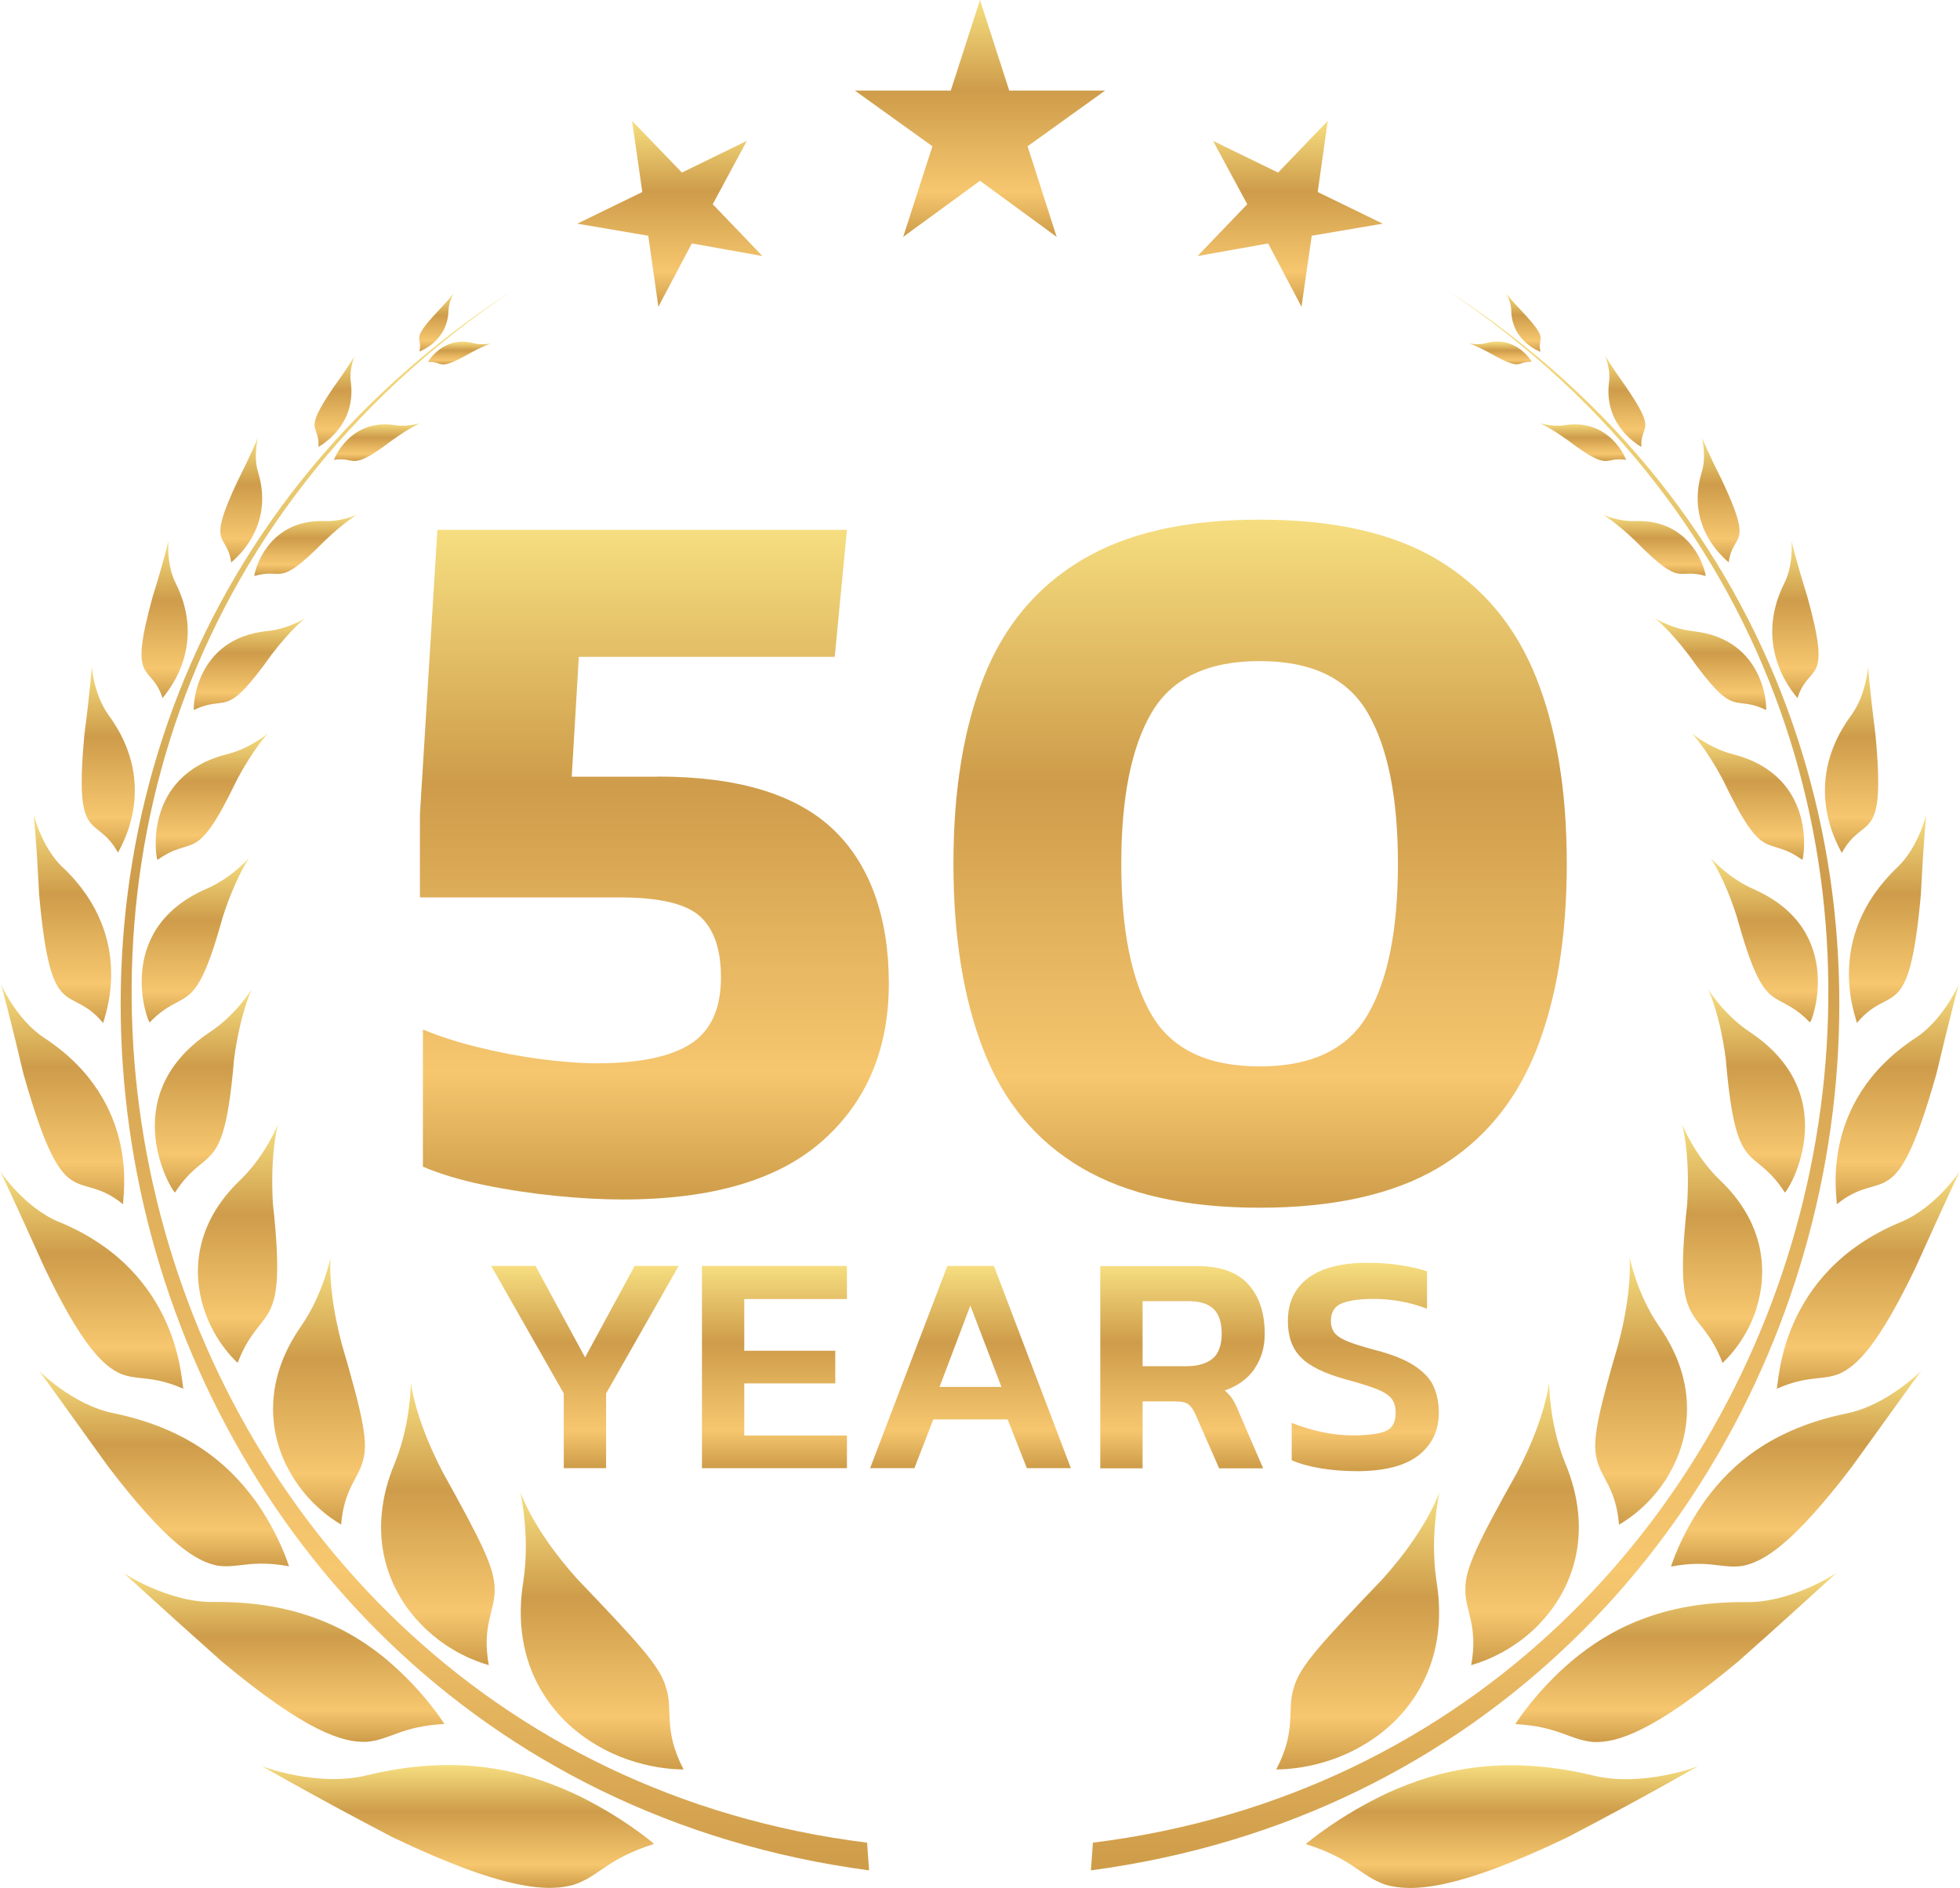 <?xml version="1.0" encoding="UTF-8"?><svg id="_レイヤー_2" xmlns="http://www.w3.org/2000/svg" xmlns:xlink="http://www.w3.org/1999/xlink" viewBox="0 0 138.02 132.93"><defs><style>.cls-1{fill:url(#_裼隯澵_胙琅韃炅_6-28);}.cls-1,.cls-2,.cls-3,.cls-4,.cls-5,.cls-6,.cls-7,.cls-8,.cls-9,.cls-10,.cls-11,.cls-12,.cls-13,.cls-14,.cls-15,.cls-16,.cls-17,.cls-18,.cls-19,.cls-20,.cls-21,.cls-22,.cls-23,.cls-24,.cls-25,.cls-26,.cls-27,.cls-28,.cls-29,.cls-30,.cls-31,.cls-32,.cls-33,.cls-34,.cls-35,.cls-36,.cls-37,.cls-38,.cls-39,.cls-40,.cls-41,.cls-42,.cls-43,.cls-44,.cls-45,.cls-46,.cls-47,.cls-48,.cls-49,.cls-50,.cls-51,.cls-52,.cls-53,.cls-54,.cls-55,.cls-56{stroke-width:0px;}.cls-2{fill:url(#_裼隯澵_胙琅韃炅_6-4);}.cls-3{fill:url(#_裼隯澵_胙琅韃炅_6-7);}.cls-4{fill:url(#_裼隯澵_胙琅韃炅_6-37);}.cls-5{fill:url(#_裼隯澵_胙琅韃炅_6-40);}.cls-6{fill:url(#_裼隯澵_胙琅韃炅_6-2);}.cls-7{fill:url(#_裼隯澵_胙琅韃炅_6-11);}.cls-8{fill:url(#_裼隯澵_胙琅韃炅_6-8);}.cls-9{fill:url(#_裼隯澵_胙琅韃炅_6-24);}.cls-10{fill:url(#_裼隯澵_胙琅韃炅_6-34);}.cls-11{fill:url(#_裼隯澵_胙琅韃炅_6-43);}.cls-12{fill:url(#_裼隯澵_胙琅韃炅_6-14);}.cls-13{fill:url(#_裼隯澵_胙琅韃炅_6-46);}.cls-14{fill:url(#_裼隯澵_胙琅韃炅_6-15);}.cls-15{fill:url(#_裼隯澵_胙琅韃炅_6-50);}.cls-16{fill:url(#_裼隯澵_胙琅韃炅_6-41);}.cls-17{fill:url(#_裼隯澵_胙琅韃炅_6-54);}.cls-18{fill:url(#_裼隯澵_胙琅韃炅_6-29);}.cls-19{fill:url(#_裼隯澵_胙琅韃炅_6-25);}.cls-20{fill:url(#_裼隯澵_胙琅韃炅_6-17);}.cls-21{fill:url(#_裼隯澵_胙琅韃炅_6-19);}.cls-22{fill:url(#_裼隯澵_胙琅韃炅_6-5);}.cls-23{fill:url(#_裼隯澵_胙琅韃炅_6-26);}.cls-24{fill:url(#_裼隯澵_胙琅韃炅_6-49);}.cls-25{fill:url(#_裼隯澵_胙琅韃炅_6-18);}.cls-26{fill:url(#_裼隯澵_胙琅韃炅_6-22);}.cls-27{fill:url(#_裼隯澵_胙琅韃炅_6-21);}.cls-28{fill:url(#_裼隯澵_胙琅韃炅_6-45);}.cls-29{fill:url(#_裼隯澵_胙琅韃炅_6-53);}.cls-30{fill:url(#_裼隯澵_胙琅韃炅_6-13);}.cls-31{fill:url(#_裼隯澵_胙琅韃炅_6-35);}.cls-32{fill:url(#_裼隯澵_胙琅韃炅_6-42);}.cls-33{fill:url(#_裼隯澵_胙琅韃炅_6-44);}.cls-34{fill:url(#_裼隯澵_胙琅韃炅_6-51);}.cls-35{fill:url(#_裼隯澵_胙琅韃炅_6-39);}.cls-36{fill:url(#_裼隯澵_胙琅韃炅_6-9);}.cls-37{fill:url(#_裼隯澵_胙琅韃炅_6-47);}.cls-38{fill:url(#_裼隯澵_胙琅韃炅_6-3);}.cls-39{fill:url(#_裼隯澵_胙琅韃炅_6-12);}.cls-40{fill:url(#_裼隯澵_胙琅韃炅_6-30);}.cls-41{fill:url(#_裼隯澵_胙琅韃炅_6-23);}.cls-42{fill:url(#_裼隯澵_胙琅韃炅_6-27);}.cls-43{fill:url(#_裼隯澵_胙琅韃炅_6-36);}.cls-44{fill:url(#_裼隯澵_胙琅韃炅_6-38);}.cls-45{fill:url(#_裼隯澵_胙琅韃炅_6-56);}.cls-46{fill:url(#_裼隯澵_胙琅韃炅_6-20);}.cls-47{fill:url(#_裼隯澵_胙琅韃炅_6-6);}.cls-48{fill:url(#_裼隯澵_胙琅韃炅_6-55);}.cls-49{fill:url(#_裼隯澵_胙琅韃炅_6-10);}.cls-50{fill:url(#_裼隯澵_胙琅韃炅_6-16);}.cls-51{fill:url(#_裼隯澵_胙琅韃炅_6-33);}.cls-52{fill:url(#_裼隯澵_胙琅韃炅_6-31);}.cls-53{fill:url(#_裼隯澵_胙琅韃炅_6);}.cls-54{fill:url(#_裼隯澵_胙琅韃炅_6-32);}.cls-55{fill:url(#_裼隯澵_胙琅韃炅_6-48);}.cls-56{fill:url(#_裼隯澵_胙琅韃炅_6-52);}</style><linearGradient id="_裼隯澵_胙琅韃炅_6" x1="46.1" y1="37.32" x2="46.1" y2="84.47" gradientUnits="userSpaceOnUse"><stop offset="0" stop-color="#f6de80"/><stop offset=".38" stop-color="#ce9c4a"/><stop offset=".81" stop-color="#f6c76f"/><stop offset="1" stop-color="#ce9c49"/></linearGradient><linearGradient id="_裼隯澵_胙琅韃炅_6-2" x1="88.74" y1="36.6" x2="88.74" y2="85.05" xlink:href="#_裼隯澵_胙琅韃炅_6"/><linearGradient id="_裼隯澵_胙琅韃炅_6-3" x1="105.83" y1="124.28" x2="105.83" y2="132.93" xlink:href="#_裼隯澵_胙琅韃炅_6"/><linearGradient id="_裼隯澵_胙琅韃炅_6-4" x1="95.62" y1="105.11" x2="95.62" y2="124.6" xlink:href="#_裼隯澵_胙琅韃炅_6"/><linearGradient id="_裼隯澵_胙琅韃炅_6-5" x1="118.06" y1="110.71" x2="118.06" y2="122.66" xlink:href="#_裼隯澵_胙琅韃炅_6"/><linearGradient id="_裼隯澵_胙琅韃炅_6-6" x1="107.18" y1="97.39" x2="107.18" y2="117.25" xlink:href="#_裼隯澵_胙琅韃炅_6"/><linearGradient id="_裼隯澵_胙琅韃炅_6-7" x1="126.5" y1="96.47" x2="126.5" y2="110.31" xlink:href="#_裼隯澵_胙琅韃炅_6"/><linearGradient id="_裼隯澵_胙琅韃炅_6-8" x1="115.56" y1="88.57" x2="115.56" y2="107.36" xlink:href="#_裼隯澵_胙琅韃炅_6"/><linearGradient id="_裼隯澵_胙琅韃炅_6-9" x1="131.56" y1="82.45" x2="131.56" y2="97.79" xlink:href="#_裼隯澵_胙琅韃炅_6"/><linearGradient id="_裼隯澵_胙琅韃炅_6-10" x1="121.27" y1="79.18" x2="121.27" y2="95.97" xlink:href="#_裼隯澵_胙琅韃炅_6"/><linearGradient id="_裼隯澵_胙琅韃炅_6-11" x1="133.61" y1="69.28" x2="133.61" y2="84.8" xlink:href="#_裼隯澵_胙琅韃炅_6"/><linearGradient id="_裼隯澵_胙琅韃炅_6-12" x1="123.7" y1="69.68" x2="123.7" y2="83.97" xlink:href="#_裼隯澵_胙琅韃炅_6"/><linearGradient id="_裼隯澵_胙琅韃炅_6-13" x1="132.92" y1="57.35" x2="132.92" y2="72.04" xlink:href="#_裼隯澵_胙琅韃炅_6"/><linearGradient id="_裼隯澵_胙琅韃炅_6-14" x1="124.25" y1="60.41" x2="124.25" y2="71.98" xlink:href="#_裼隯澵_胙琅韃炅_6"/><linearGradient id="_裼隯澵_胙琅韃炅_6-15" x1="130.39" y1="46.91" x2="130.39" y2="60.05" xlink:href="#_裼隯澵_胙琅韃炅_6"/><linearGradient id="_裼隯澵_胙琅韃炅_6-16" x1="123.1" y1="51.64" x2="123.1" y2="60.54" xlink:href="#_裼隯澵_胙琅韃炅_6"/><linearGradient id="_裼隯澵_胙琅韃炅_6-17" x1="126.43" y1="38.06" x2="126.43" y2="49.16" xlink:href="#_裼隯澵_胙琅韃炅_6"/><linearGradient id="_裼隯澵_胙琅韃炅_6-18" x1="120.45" y1="43.54" x2="120.45" y2="49.99" xlink:href="#_裼隯澵_胙琅韃炅_6"/><linearGradient id="_裼隯澵_胙琅韃炅_6-19" x1="121.02" y1="30.79" x2="121.02" y2="39.6" xlink:href="#_裼隯澵_胙琅韃炅_6"/><linearGradient id="_裼隯澵_胙琅韃炅_6-20" x1="116.5" y1="36.24" x2="116.5" y2="40.56" xlink:href="#_裼隯澵_胙琅韃炅_6"/><linearGradient id="_裼隯澵_胙琅韃炅_6-21" x1="114.45" y1="25.03" x2="114.45" y2="31.47" xlink:href="#_裼隯澵_胙琅韃炅_6"/><linearGradient id="_裼隯澵_胙琅韃炅_6-22" x1="111.46" y1="29.78" x2="111.46" y2="32.46" xlink:href="#_裼隯澵_胙琅韃炅_6"/><linearGradient id="_裼隯澵_胙琅韃炅_6-23" x1="107.27" y1="20.64" x2="107.27" y2="24.77" xlink:href="#_裼隯澵_胙琅韃炅_6"/><linearGradient id="_裼隯澵_胙琅韃炅_6-24" x1="105.64" y1="24.06" x2="105.64" y2="25.66" xlink:href="#_裼隯澵_胙琅韃炅_6"/><linearGradient id="_裼隯澵_胙琅韃炅_6-25" x1="32.19" y1="124.28" x2="32.19" y2="132.93" xlink:href="#_裼隯澵_胙琅韃炅_6"/><linearGradient id="_裼隯澵_胙琅韃炅_6-26" x1="42.4" y1="105.11" x2="42.4" y2="124.6" xlink:href="#_裼隯澵_胙琅韃炅_6"/><linearGradient id="_裼隯澵_胙琅韃炅_6-27" x1="19.96" y1="110.71" x2="19.96" y2="122.66" xlink:href="#_裼隯澵_胙琅韃炅_6"/><linearGradient id="_裼隯澵_胙琅韃炅_6-28" x1="30.83" y1="97.39" x2="30.83" y2="117.25" xlink:href="#_裼隯澵_胙琅韃炅_6"/><linearGradient id="_裼隯澵_胙琅韃炅_6-29" x1="11.52" y1="96.47" x2="11.52" y2="110.31" xlink:href="#_裼隯澵_胙琅韃炅_6"/><linearGradient id="_裼隯澵_胙琅韃炅_6-30" x1="22.46" y1="88.57" x2="22.46" y2="107.36" xlink:href="#_裼隯澵_胙琅韃炅_6"/><linearGradient id="_裼隯澵_胙琅韃炅_6-31" x1="6.46" y1="82.45" x2="6.46" y2="97.79" xlink:href="#_裼隯澵_胙琅韃炅_6"/><linearGradient id="_裼隯澵_胙琅韃炅_6-32" x1="16.75" y1="79.18" x2="16.75" y2="95.97" xlink:href="#_裼隯澵_胙琅韃炅_6"/><linearGradient id="_裼隯澵_胙琅韃炅_6-33" x1="4.41" y1="69.28" x2="4.41" y2="84.8" xlink:href="#_裼隯澵_胙琅韃炅_6"/><linearGradient id="_裼隯澵_胙琅韃炅_6-34" x1="14.31" y1="69.68" x2="14.31" y2="83.97" xlink:href="#_裼隯澵_胙琅韃炅_6"/><linearGradient id="_裼隯澵_胙琅韃炅_6-35" x1="5.1" y1="57.35" x2="5.1" y2="72.04" xlink:href="#_裼隯澵_胙琅韃炅_6"/><linearGradient id="_裼隯澵_胙琅韃炅_6-36" x1="13.77" y1="60.41" x2="13.77" y2="71.98" xlink:href="#_裼隯澵_胙琅韃炅_6"/><linearGradient id="_裼隯澵_胙琅韃炅_6-37" x1="7.63" y1="46.91" x2="7.63" y2="60.05" xlink:href="#_裼隯澵_胙琅韃炅_6"/><linearGradient id="_裼隯澵_胙琅韃炅_6-38" x1="14.92" y1="51.64" x2="14.92" y2="60.54" xlink:href="#_裼隯澵_胙琅韃炅_6"/><linearGradient id="_裼隯澵_胙琅韃炅_6-39" x1="11.59" y1="38.06" x2="11.59" y2="49.16" xlink:href="#_裼隯澵_胙琅韃炅_6"/><linearGradient id="_裼隯澵_胙琅韃炅_6-40" x1="17.56" y1="43.54" x2="17.56" y2="49.99" xlink:href="#_裼隯澵_胙琅韃炅_6"/><linearGradient id="_裼隯澵_胙琅韃炅_6-41" x1="16.99" y1="30.79" x2="16.99" y2="39.6" xlink:href="#_裼隯澵_胙琅韃炅_6"/><linearGradient id="_裼隯澵_胙琅韃炅_6-42" x1="21.52" y1="36.24" x2="21.52" y2="40.56" xlink:href="#_裼隯澵_胙琅韃炅_6"/><linearGradient id="_裼隯澵_胙琅韃炅_6-43" x1="23.57" y1="25.03" x2="23.57" y2="31.47" xlink:href="#_裼隯澵_胙琅韃炅_6"/><linearGradient id="_裼隯澵_胙琅韃炅_6-44" x1="26.55" y1="29.78" x2="26.55" y2="32.46" xlink:href="#_裼隯澵_胙琅韃炅_6"/><linearGradient id="_裼隯澵_胙琅韃炅_6-45" x1="30.74" y1="20.64" x2="30.74" y2="24.77" xlink:href="#_裼隯澵_胙琅韃炅_6"/><linearGradient id="_裼隯澵_胙琅韃炅_6-46" x1="32.37" y1="24.06" x2="32.37" y2="25.66" xlink:href="#_裼隯澵_胙琅韃炅_6"/><linearGradient id="_裼隯澵_胙琅韃炅_6-47" x1="103.17" y1="20.47" x2="103.17" y2="131.7" xlink:href="#_裼隯澵_胙琅韃炅_6"/><linearGradient id="_裼隯澵_胙琅韃炅_6-48" x1="34.85" y1="20.47" x2="34.85" y2="131.7" xlink:href="#_裼隯澵_胙琅韃炅_6"/><linearGradient id="_裼隯澵_胙琅韃炅_6-49" x1="41.19" y1="89.14" x2="41.19" y2="103.38" xlink:href="#_裼隯澵_胙琅韃炅_6"/><linearGradient id="_裼隯澵_胙琅韃炅_6-50" x1="54.53" y1="89.14" x2="54.53" y2="103.38" xlink:href="#_裼隯澵_胙琅韃炅_6"/><linearGradient id="_裼隯澵_胙琅韃炅_6-51" x1="68.34" y1="89.14" x2="68.34" y2="103.38" xlink:href="#_裼隯澵_胙琅韃炅_6"/><linearGradient id="_裼隯澵_胙琅韃炅_6-52" x1="83.27" y1="89.14" x2="83.27" y2="103.38" xlink:href="#_裼隯澵_胙琅韃炅_6"/><linearGradient id="_裼隯澵_胙琅韃炅_6-53" x1="96.02" y1="88.92" x2="96.02" y2="103.6" xlink:href="#_裼隯澵_胙琅韃炅_6"/><linearGradient id="_裼隯澵_胙琅韃炅_6-54" x1="47.17" y1="8.51" x2="47.17" y2="21.6" xlink:href="#_裼隯澵_胙琅韃炅_6"/><linearGradient id="_裼隯澵_胙琅韃炅_6-55" x1="69.01" y1="0" x2="69.01" y2="16.68" xlink:href="#_裼隯澵_胙琅韃炅_6"/><linearGradient id="_裼隯澵_胙琅韃炅_6-56" x1="90.85" y1="8.51" x2="90.85" y2="21.6" xlink:href="#_裼隯澵_胙琅韃炅_6"/></defs><g id="_饑1"><path class="cls-53" d="M46.32,54.69h-6.06l.5-8.44h18.02l.86-8.94h-28.84l-1.23,20.04v5.84h14.06c2.79,0,4.67.44,5.66,1.33.98.89,1.48,2.32,1.48,4.29,0,2.21-.71,3.77-2.13,4.69-1.42.91-3.62,1.37-6.6,1.37-1.15,0-2.46-.1-3.93-.29-1.47-.19-2.93-.47-4.4-.83-1.47-.36-2.78-.78-3.93-1.26v9.66c1.25.53,2.7.96,4.36,1.3,1.66.34,3.34.59,5.05.76,1.71.17,3.26.25,4.65.25,6.3,0,10.99-1.38,14.1-4.15,3.1-2.76,4.65-6.45,4.65-11.07s-1.31-8.37-3.93-10.85c-2.62-2.48-6.74-3.71-12.36-3.71Z"/><path class="cls-6" d="M108.17,47.7c-1.44-3.61-3.74-6.36-6.89-8.26-3.15-1.9-7.34-2.85-12.58-2.85s-9.37.95-12.54,2.85c-3.17,1.9-5.47,4.65-6.89,8.26-1.42,3.61-2.13,7.98-2.13,13.12s.71,9.53,2.13,13.16c1.42,3.63,3.71,6.38,6.89,8.25,3.17,1.87,7.35,2.81,12.54,2.81s9.43-.94,12.58-2.81c3.15-1.87,5.44-4.63,6.89-8.25,1.44-3.63,2.16-8.01,2.16-13.16s-.72-9.52-2.16-13.12ZM96.31,71.45c-1.42,2.43-3.95,3.64-7.61,3.64s-6.19-1.21-7.61-3.64c-1.42-2.43-2.13-5.97-2.13-10.63s.71-8.21,2.13-10.63c1.42-2.43,3.95-3.64,7.61-3.64s6.19,1.21,7.61,3.64c1.42,2.43,2.13,5.97,2.13,10.63s-.71,8.21-2.13,10.63Z"/><path class="cls-38" d="M91.95,129.85c3.34,1.05,3.82,2.24,5.62,2.86,1.78.51,4.89.46,12.83-3.35,6.13-3.2,9.27-5.09,9.3-5.04.02.02-4.04,1.57-7.54.69-6.37-1.52-10.9-.37-14.41,1.22-3.42,1.59-5.81,3.61-5.81,3.63Z"/><path class="cls-2" d="M96.01,122.87c3.06-1.77,6.13-5.56,5.14-11.57-.48-3.25.22-6.18.21-6.19-.04-.03-.74,2.42-3.96,6.03-4.23,4.44-5.89,6.16-6.3,7.73-.5,1.53.24,2.9-1.23,5.73-.05-.03,3.04.13,6.14-1.73Z"/><path class="cls-22" d="M106.72,121.4c3.07.17,3.81,1.12,5.48,1.26,1.64.07,4.22-.68,10.19-5.66,4.58-4.06,6.98-6.32,7-6.29.01.01-3.22,2.17-6.47,2.1-5.92-.05-9.6,1.94-12.2,4.11-2.54,2.14-4.01,4.46-4.01,4.48Z"/><path class="cls-47" d="M108.39,114.35c2.19-2.24,3.97-6.23,1.81-11.38-1.13-2.79-1.1-5.58-1.11-5.59-.03-.01-.2,2.34-2.24,6.27-2.73,4.89-3.7,6.8-3.66,8.28-.04,1.46.92,2.5.41,5.32-.04-.01,2.59-.59,4.8-2.9Z"/><path class="cls-3" d="M117.67,110.31c2.69-.51,3.56.17,5.04-.05,1.44-.28,3.49-1.46,7.69-6.97,3.2-4.43,4.91-6.83,4.93-6.81.01,0-2.43,2.48-5.32,3.05-5.25,1.08-8.07,3.59-9.87,6.03-1.75,2.41-2.48,4.75-2.47,4.76Z"/><path class="cls-8" d="M117.54,103.78c1.43-2.44,2.17-6.3-.74-10.44-1.55-2.26-2.03-4.78-2.04-4.78-.03,0,.24,2.14-.8,6.08-1.44,4.94-1.86,6.83-1.51,8.13.29,1.3,1.35,2,1.56,4.59-.03,0,2.1-1.08,3.54-3.58Z"/><path class="cls-36" d="M125.1,97.79c2.25-.98,3.16-.56,4.4-1.05,1.21-.52,2.74-1.95,5.4-7.5,1.99-4.42,3.1-6.8,3.12-6.79.01,0-1.71,2.58-4.15,3.59-8.68,3.58-8.59,11.52-8.76,11.75Z"/><path class="cls-49" d="M123.68,92.13c.78-2.42.71-5.93-2.59-9.06-1.77-1.71-2.63-3.89-2.63-3.89-.02,0,.57,1.89.35,5.59-1.03,9.42.79,6.83,2.49,11.2-.02,0,1.61-1.37,2.39-3.84Z"/><path class="cls-7" d="M129.34,84.8c3.32-2.7,4.08,1.17,7.01-9.15.99-4.15,1.58-6.38,1.6-6.37,0,0-1.08,2.5-3.04,3.79-7.01,4.59-5.47,11.52-5.57,11.73Z"/><path class="cls-39" d="M123.24,72.68c-1.83-1.2-2.94-3-2.94-3-.02,0,.8,1.59,1.23,4.92.72,8.52,1.88,5.87,4.15,9.36.04.25,4.45-6.66-2.44-11.28Z"/><path class="cls-30" d="M130.75,72.04c2.4-2.89,3.67.26,4.51-9,.19-3.7.37-5.69.39-5.69,0,0-.55,2.3-2.04,3.72-5.33,5.07-2.81,10.8-2.85,10.97Z"/><path class="cls-12" d="M123.48,62.6c-1.77-.76-3.01-2.19-3.02-2.18-.01,0,.94,1.29,1.85,4.15,2.03,7.34,2.6,4.81,5.14,7.42.07.18,2.68-6.47-3.98-9.39Z"/><path class="cls-14" d="M129.7,60.05c1.56-2.83,3.11-.38,2.37-8.29-.4-3.14-.53-4.84-.52-4.84,0,0-.13,2.01-1.18,3.43-3.75,5.08-.67,9.58-.68,9.71Z"/><path class="cls-50" d="M122.04,53.11c-1.62-.4-2.9-1.48-2.9-1.47,0,0,.99,1.01,2.22,3.34,2.9,6.04,2.98,3.74,5.55,5.56.08.12,1.21-5.88-4.88-7.43Z"/><path class="cls-20" d="M126.57,49.16c.85-2.58,2.47-.77.69-7.18-.79-2.53-1.12-3.92-1.11-3.92,0,0,.17,1.67-.49,2.98-2.37,4.72.9,8.03.91,8.12Z"/><path class="cls-25" d="M119.17,44.43c-1.4-.13-2.63-.9-2.63-.89,0,0,.98.74,2.36,2.56,3.36,4.71,3.06,2.74,5.46,3.89.07.08.07-5.03-5.19-5.55Z"/><path class="cls-21" d="M121.73,39.6c.29-2.17,1.82-.94-.49-5.82-.97-1.92-1.41-3-1.4-3,0,0,.35,1.32,0,2.44-1.25,4.06,1.88,6.32,1.89,6.38Z"/><path class="cls-46" d="M115.13,36.69c-1.15.05-2.24-.45-2.25-.45,0,0,.89.51,2.27,1.84,3.4,3.44,2.87,1.86,4.96,2.48.06.04-.7-4.02-4.98-3.87Z"/><path class="cls-27" d="M115.58,31.47c-.08-1.68,1.21-.91-1.15-4.33-.96-1.34-1.41-2.11-1.41-2.11,0,0,.41.95.29,1.83-.44,3.19,2.25,4.58,2.27,4.61Z"/><path class="cls-26" d="M110.19,29.94c-.86.14-1.77-.15-1.77-.15,0,0,.75.32,1.98,1.21,3.07,2.3,2.44,1.13,4.1,1.38.04.02-1.09-2.95-4.31-2.44Z"/><path class="cls-41" d="M108.48,24.77c-.26-1.12.69-.71-1.27-2.81-.79-.82-1.16-1.31-1.16-1.31,0,0,.37.61.37,1.21.03,2.19,2.04,2.9,2.05,2.91Z"/><path class="cls-9" d="M104.65,24.16c-.57.16-1.23.01-1.23.01,0,0,.55.17,1.49.69,2.37,1.33,1.8.58,2.95.61.02,0-1.09-1.89-3.22-1.31Z"/><path class="cls-19" d="M40.26,126.22c-3.51-1.59-8.04-2.75-14.41-1.22-3.5.88-7.56-.67-7.54-.69.03-.05,3.17,1.84,9.3,5.04,7.95,3.81,11.06,3.87,12.83,3.35,1.81-.62,2.28-1.81,5.62-2.86,0-.02-2.39-2.05-5.81-3.63Z"/><path class="cls-23" d="M48.14,124.6c-1.47-2.83-.72-4.2-1.23-5.73-.41-1.57-2.07-3.29-6.3-7.73-3.22-3.61-3.92-6.06-3.96-6.03-.01,0,.69,2.94.21,6.19-.99,6.01,2.08,9.79,5.14,11.57,3.1,1.86,6.18,1.7,6.14,1.73Z"/><path class="cls-42" d="M27.29,116.91c-2.6-2.17-6.28-4.16-12.2-4.11-3.25.07-6.48-2.08-6.47-2.1.03-.03,2.42,2.22,7,6.29,5.97,4.98,8.55,5.72,10.19,5.66,1.67-.14,2.41-1.09,5.48-1.26,0-.02-1.47-2.34-4.01-4.48Z"/><path class="cls-1" d="M34.42,117.25c-.51-2.82.45-3.86.41-5.32.03-1.48-.94-3.38-3.66-8.28-2.04-3.93-2.21-6.28-2.24-6.27-.01,0,.02,2.79-1.11,5.59-2.17,5.14-.39,9.13,1.81,11.38,2.21,2.32,4.83,2.89,4.8,2.9Z"/><path class="cls-18" d="M17.88,105.54c-1.8-2.44-4.63-4.94-9.87-6.03-2.89-.56-5.33-3.04-5.32-3.05.03-.02,1.74,2.38,4.93,6.81,4.2,5.51,6.25,6.69,7.69,6.97,1.48.22,2.35-.45,5.04.05,0-.01-.72-2.36-2.47-4.76Z"/><path class="cls-40" d="M24.02,107.36c.21-2.59,1.27-3.29,1.56-4.59.35-1.3-.07-3.19-1.51-8.13-1.04-3.93-.78-6.08-.8-6.08,0,0-.49,2.52-2.04,4.78-2.91,4.14-2.18,8-.74,10.44,1.44,2.5,3.57,3.57,3.54,3.58Z"/><path class="cls-52" d="M4.15,86.04C1.71,85.03-.01,82.46,0,82.45c.02-.01,1.13,2.37,3.12,6.79,2.65,5.55,4.19,6.98,5.4,7.5,1.24.49,2.15.07,4.4,1.05-.17-.23-.08-8.17-8.76-11.75Z"/><path class="cls-54" d="M16.73,95.97c1.7-4.37,3.52-1.78,2.49-11.2-.22-3.71.37-5.59.35-5.59,0,0-.87,2.18-2.63,3.89-3.3,3.13-3.38,6.64-2.59,9.06.78,2.47,2.41,3.85,2.39,3.84Z"/><path class="cls-51" d="M3.1,73.07c-1.96-1.29-3.05-3.79-3.04-3.79.02,0,.62,2.22,1.6,6.37,2.93,10.31,3.69,6.45,7.01,9.15-.1-.21,1.44-7.14-5.57-11.73Z"/><path class="cls-10" d="M12.33,83.96c2.27-3.48,3.43-.84,4.15-9.36.44-3.33,1.25-4.92,1.23-4.92,0,0-1.11,1.8-2.94,3-6.89,4.61-2.48,11.53-2.44,11.28Z"/><path class="cls-31" d="M4.41,61.07c-1.49-1.42-2.04-3.72-2.04-3.72.02,0,.2,1.99.39,5.69.84,9.27,2.1,6.11,4.51,9-.04-.17,2.47-5.91-2.85-10.97Z"/><path class="cls-43" d="M10.55,71.98c2.54-2.61,3.11-.08,5.14-7.42.92-2.85,1.86-4.14,1.85-4.15,0,0-1.24,1.43-3.02,2.18-6.66,2.92-4.05,9.57-3.98,9.39Z"/><path class="cls-4" d="M7.64,50.34c-1.04-1.42-1.18-3.43-1.18-3.43.01,0-.11,1.71-.52,4.84-.73,7.91.81,5.46,2.37,8.29,0-.13,3.07-4.63-.68-9.71Z"/><path class="cls-44" d="M11.1,60.54c2.57-1.82,2.65.48,5.55-5.56,1.23-2.34,2.23-3.34,2.22-3.34,0,0-1.28,1.08-2.9,1.47-6.08,1.55-4.95,7.55-4.88,7.43Z"/><path class="cls-35" d="M12.36,41.04c-.66-1.31-.5-2.99-.49-2.98,0,0-.32,1.4-1.11,3.92-1.77,6.41-.15,4.61.69,7.18,0-.09,3.28-3.41.91-8.12Z"/><path class="cls-5" d="M13.66,49.99c2.41-1.15,2.11.82,5.46-3.89,1.38-1.82,2.37-2.56,2.36-2.56,0,0-1.23.76-2.63.89-5.26.52-5.26,5.63-5.19,5.55Z"/><path class="cls-16" d="M18.17,33.23c-.35-1.12,0-2.44,0-2.44,0,0-.43,1.08-1.4,3-2.31,4.88-.78,3.64-.49,5.82.01-.06,3.14-2.32,1.89-6.38Z"/><path class="cls-32" d="M17.91,40.56c2.09-.62,1.55.96,4.96-2.48,1.38-1.33,2.28-1.84,2.27-1.84,0,0-1.1.5-2.25.45-4.28-.16-5.04,3.91-4.98,3.87Z"/><path class="cls-11" d="M24.7,26.86c-.12-.88.28-1.84.29-1.83,0,0-.44.77-1.41,2.11-2.36,3.42-1.06,2.65-1.15,4.33.01-.03,2.71-1.41,2.27-4.61Z"/><path class="cls-33" d="M23.52,32.38c1.66-.25,1.03.92,4.1-1.38,1.23-.89,1.98-1.21,1.98-1.21,0,0-.91.29-1.77.15-3.22-.51-4.34,2.46-4.31,2.44Z"/><path class="cls-28" d="M31.59,21.85c0-.6.37-1.21.37-1.21,0,0-.37.49-1.16,1.31-1.96,2.1-1.01,1.69-1.27,2.81,0-.01,2.02-.72,2.05-2.91Z"/><path class="cls-13" d="M30.15,25.48c1.15-.03.58.72,2.95-.61.94-.52,1.49-.69,1.49-.69,0,0-.65.14-1.23-.01-2.13-.58-3.24,1.32-3.22,1.31Z"/><path class="cls-37" d="M101.96,20.47c46.94,31.6,28.15,102.65-25,109.28l-.14,1.95c55.18-7.37,72.64-80.38,25.14-111.23Z"/><path class="cls-55" d="M61.06,129.75C7.91,123.12-10.88,52.07,36.06,20.47-11.44,51.33,6.02,124.34,61.2,131.7l-.14-1.95Z"/><polygon class="cls-24" points="41.2 95.58 37.71 89.14 34.59 89.14 39.7 98.12 39.7 103.38 42.68 103.38 42.68 98.12 47.79 89.14 44.69 89.14 41.2 95.58"/><polygon class="cls-15" points="49.43 103.38 59.64 103.38 59.64 101.08 52.41 101.08 52.41 97.41 58.82 97.41 58.82 95.11 52.41 95.11 52.41 91.47 59.64 91.47 59.64 89.14 49.43 89.14 49.43 103.38"/><path class="cls-34" d="M66.71,89.14l-5.44,14.24h3.12l1.33-3.43h5.24l1.35,3.43h3.1l-5.42-14.24h-3.27ZM66.16,97.66l2.17-5.73,2.19,5.73h-4.36Z"/><path class="cls-56" d="M88.32,96.4c.49-.69.74-1.52.74-2.48,0-1.46-.38-2.62-1.15-3.48-.77-.86-1.97-1.29-3.6-1.29h-6.83v14.24h2.98v-4.71h2.34c.41,0,.71.07.88.2.18.13.34.36.49.69l1.68,3.82h3.1l-1.72-3.98c-.15-.37-.29-.66-.43-.88-.14-.22-.33-.43-.56-.62.9-.31,1.6-.81,2.09-1.5ZM85.37,95.68c-.44.35-1.05.52-1.84.52h-3.07v-4.58h3.25c.78,0,1.36.18,1.75.55.38.37.57.95.57,1.75s-.22,1.41-.66,1.76Z"/><path class="cls-29" d="M100.97,97.66c-.24-.55-.68-1.03-1.32-1.46-.63-.43-1.53-.8-2.7-1.11-.84-.22-1.49-.42-1.96-.6-.46-.18-.79-.38-.98-.6-.19-.22-.29-.52-.29-.88,0-.63.27-1.05.8-1.25.53-.2,1.26-.3,2.19-.3,1.31,0,2.57.23,3.78.69v-2.63c-.46-.16-1.05-.3-1.79-.42-.74-.12-1.53-.18-2.39-.18-1.83,0-3.22.35-4.18,1.06-.96.71-1.44,1.72-1.44,3.03,0,1.09.3,1.95.91,2.56.6.62,1.65,1.14,3.14,1.55.93.25,1.65.48,2.16.67.51.2.87.42,1.07.67.21.25.31.59.31,1.02,0,.68-.24,1.11-.73,1.3-.49.19-1.25.29-2.28.29-.72,0-1.46-.08-2.21-.24-.75-.16-1.45-.38-2.1-.64v2.63c.57.25,1.26.44,2.04.57.79.13,1.64.2,2.55.2,1.96,0,3.41-.38,4.36-1.13.94-.75,1.41-1.75,1.41-2.98,0-.68-.12-1.29-.36-1.83Z"/><polygon class="cls-17" points="48.02 12.15 44.51 8.51 45.23 13.52 40.65 15.75 45.65 16.6 46.36 21.6 48.72 17.14 53.69 18.03 50.19 14.38 52.59 9.92 48.02 12.15"/><polygon class="cls-48" points="71.07 6.38 69.01 0 66.95 6.38 60.2 6.38 65.66 10.3 63.6 16.68 69.01 12.73 74.41 16.68 72.36 10.3 77.82 6.38 71.07 6.38"/><polygon class="cls-45" points="92.79 13.52 93.5 8.51 90 12.15 85.42 9.92 87.83 14.38 84.33 18.03 89.3 17.14 91.65 21.6 92.37 16.6 97.37 15.75 92.79 13.52"/></g></svg>